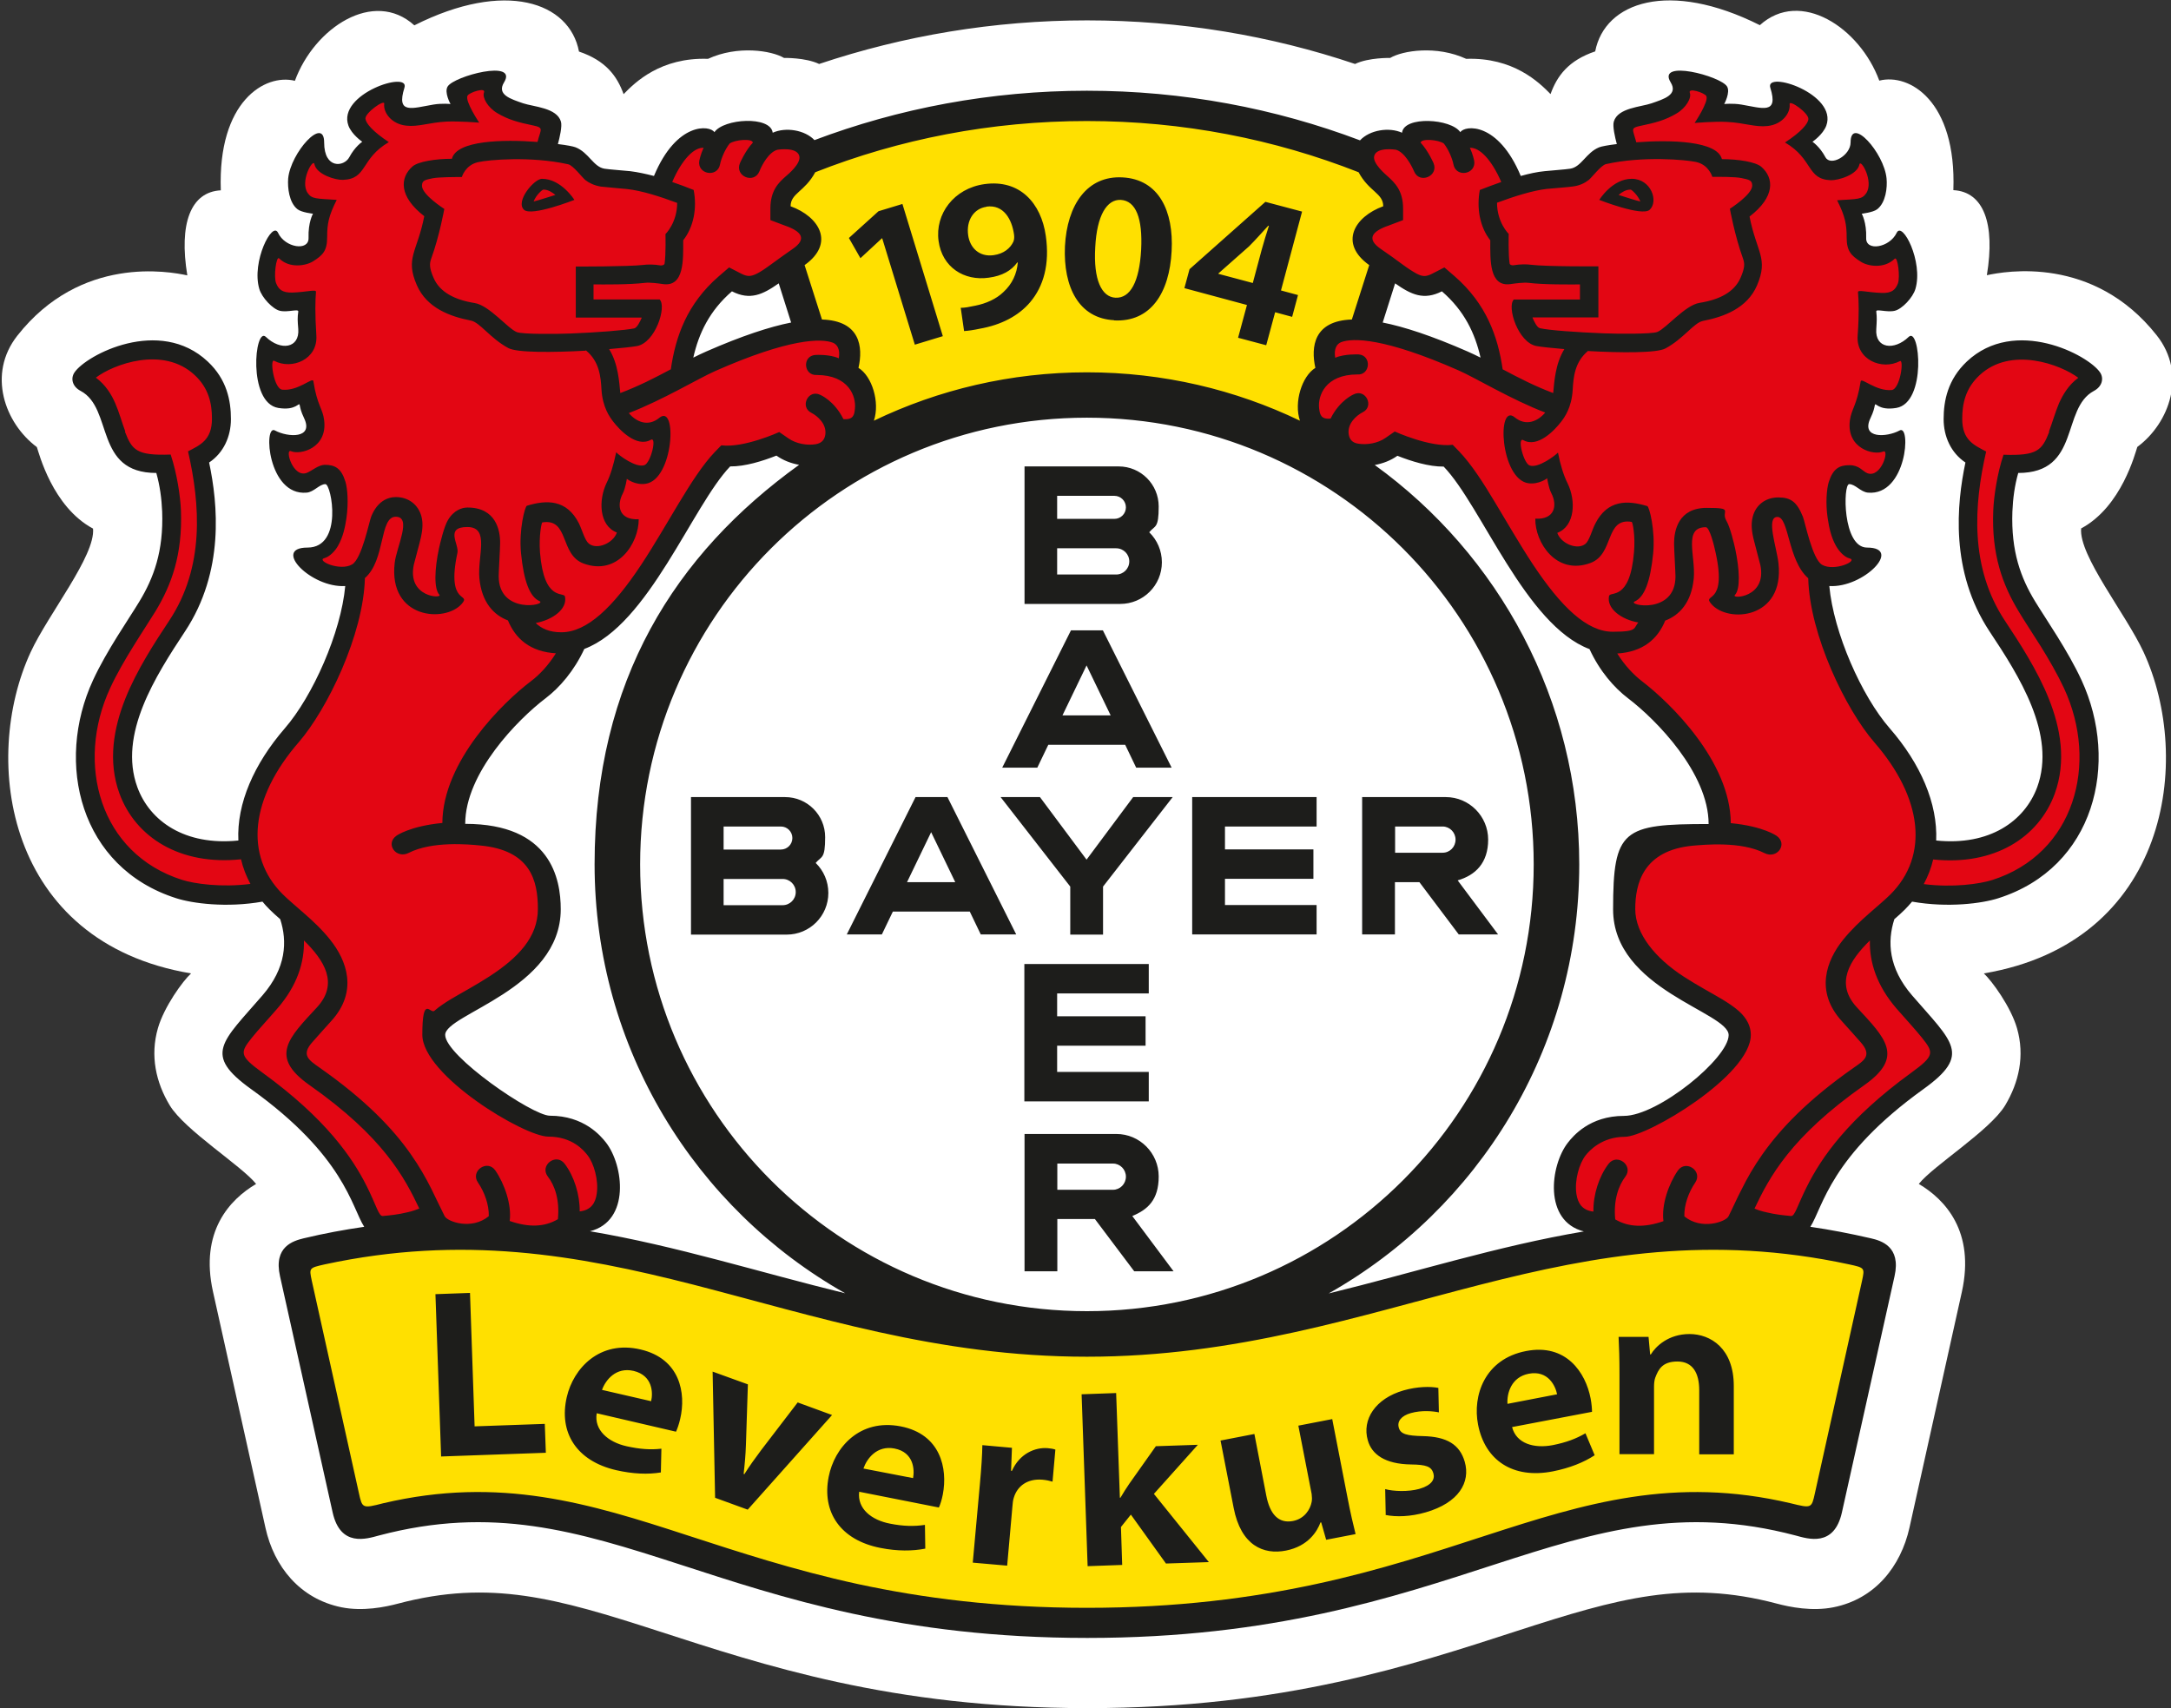 <?xml version="1.0" encoding="UTF-8"?>
<svg xmlns="http://www.w3.org/2000/svg" version="1.1" viewBox="0 0 1225 964">
  <rect x="0" y="0" width="1225" height="964" fill="#333333" stroke="none"/>
  <defs>
    <style>
      .cls-1 {
        fill: #1d1d1b;
      }

      .cls-2 {
        fill: #ffe000;
      }

      .cls-3 {
        fill: #fff;
      }

      .cls-4 {
        fill: #e30613;
      }
    </style>
  </defs>
  <!-- Generator: Adobe Illustrator 28.6.0, SVG Export Plug-In . SVG Version: 1.2.0 Build 709)  -->
  <g>
    <g id="Vordergrund">
      <g>
        <path class="cls-3" d="M351.9,53.1c6.5-6.7,20.9-20.8,47.6-19.9,16.7-7.7,35.8-4.7,42.9-.5,0,0,12-.3,19.8,3.4,47.5-15.9,98.4-24.6,151.2-24.6s103.7,8.6,151.2,24.6c7.7-3.7,19.8-3.4,19.8-3.4,7.1-4.2,26.2-7.2,42.9.5,26.6-.9,41.1,13.2,47.6,19.9,3.7-10.3,10.1-19,25.2-24.1,5.4-27.9,41.7-40.5,92.9-14.8,22.9-20.7,56.4,1.4,67.4,31.3,16.9-4.3,43.6,11.4,41.8,61.8,17.1.9,23.7,18.9,18.9,48,10.2-2.2,60.1-11.4,95.9,34,17.1,21.7,7.2,49.4-11,62.9-1.2,3.4-8.8,33.7-31.7,46-1.4,15.3,25.2,48.2,35.2,69.7,28.1,60.7,14.1,163.8-90.1,181.4,4.6,4.3,15.2,18.8,18.7,30.9,4.5,15.6,1.1,30.6-6.7,43.6-8.6,14.2-40.8,34.2-48.7,44.3,14.9,8.8,31.8,26.9,24.3,60.9l-29.6,133.2c-4.9,21.7-19.3,40.1-42.9,44.8-12,2.4-24.5-.1-32-2.1-51.8-13.7-89.3-3.1-146.7,15.5-29.9,9.7-62.5,20.4-101.2,28.8-39.6,8.6-85.4,14.7-141,14.7s-101.4-6.1-141-14.7c-38.7-8.4-71.2-19.1-101.2-28.8-57.4-18.6-94.9-29.2-146.7-15.5-7.5,2-20,4.5-32,2.1-23.6-4.8-38.1-23.1-42.9-44.8l-29.6-133.2c-7.6-34,9.4-52.1,24.3-60.9-8-10.1-40.1-30.2-48.7-44.3-7.8-12.9-11.2-28-6.7-43.6,3.5-12.1,14-26.6,18.7-30.9C3.2,531.8-10.8,428.7,17.3,368c10-21.6,36.6-54.4,35.2-69.7-22.9-12.3-30.5-42.6-31.7-46-18.1-13.5-28.1-41.2-11-62.9,35.8-45.5,85.7-36.2,95.9-34-4.8-29.1,1.8-47.1,18.9-48-1.8-50.3,25-66,41.8-61.8,11-30,44.5-52,67.4-31.3,51.2-25.8,87.6-13.2,92.9,14.8,15.1,5.1,21.5,13.8,25.2,24.1Z"/>
        <path class="cls-2" d="M482.8,899.4c-36.9-8-67.9-18.3-96.4-27.5-55.8-18.1-104.7-33.2-168.9-18-13.1,3.3-17.6,3.2-20.6-10.1l-26.6-119.9c-2.4-11.2.8-13.5,11.6-15.9,79.3-17,144.7-5.3,210.5,11.5,34.5,8.8,68.7,18.8,104.5,26.7,36.5,8,74.6,13.7,116.3,13.7s79.8-5.7,116.3-13.7c35.8-7.9,70.1-17.9,104.5-26.7,65.8-16.8,131.2-28.5,210.5-11.5,10.8,2.4,14,4.7,11.6,15.9l-26.6,119.9c-2.9,13.3-7.5,13.4-20.6,10.1-64.2-15.1-113.1,0-168.9,18-28.5,9.2-59.6,19.5-96.4,27.5-36.6,7.9-79,13.5-130.4,13.5s-93.8-5.6-130.4-13.5ZM481.4,212.4l-3.5-2.1.9-4c2.3-10.5.9-19.9-15.3-20.4h-4c0-.1-12.3-38.6-12.3-38.6l3.4-2.4c11.1-7.9,8.5-17.8-6.5-23.2l-3.8-1.3v-4c0-6.4,3.9-10,6.6-12.5.7-.6,1.4-1.2,2.1-1.9.7-.6,1.3-1.3,2-2,1.3-1.4,2.6-3.2,3.9-5.4l1-1.8,1.9-.8c48.1-18.9,100.6-29.3,155.4-29.3s107.3,10.4,155.4,29.3l1.9.8,1,1.8c1.2,2.3,2.5,4,3.9,5.4.7.8,1.4,1.4,2,2,.7.7,1.4,1.3,2.1,1.9,2.7,2.5,6.6,6.1,6.6,12.5v4l-3.8,1.3c-15.1,5.4-17.6,15.3-6.5,23.2l3.4,2.4-12.3,38.5h-4c-16.2.7-17.6,10-15.3,20.5l.9,4-3.5,2.1c-4.8,2.9-9.1,14.6-6.3,23.1l4.2,12.7-12-5.8c-35.6-17.1-75.6-26.7-117.8-26.7s-82.1,9.6-117.8,26.7l-12,5.8,4.2-12.7c2.8-8.5-1.4-20.2-6.3-23.1Z"/>
        <path class="cls-4" d="M1054.8,314.8c-.3.5-.7,1-1.2,1.4-4.4,4.6-13.1,9.1-20.7,8.9l-6.4-.2.6,6.4c2.5,27.5,18.9,64.4,35.4,83.5,16.8,19.4,25.7,40.4,24.8,59.3l-.3,5.4,5.4.5c31.9,3,54.1-12.1,62.1-33.9,12.1-33.1-11.5-68.8-27.5-93-21.1-31.9-17.6-68.1-12.8-91l.8-3.7-3.2-2.1c-6.4-4.3-9.8-11.5-9.8-19.8,0-9.2,2.3-19.3,11.5-28.5,9.7-9.7,20.1-10.9,35.2-10.9s25.9,8.1,31.3,16.2c.2.2.2.5.1.7,0,.2-.4.9-1.6,1.6-6.2,3.3-9.7,8.8-12.1,14.1-2.2,4.9-3.6,10.5-5.7,15.7-3.5,9.1-7.9,15.8-22.3,15.8h-4.3l-1.2,4.1c-2.1,7.5-3.2,15.4-3.5,23.1-.9,23.6,5,39.7,13.7,54,3,4.9,7.6,11.8,12.4,19.6,4.7,7.6,9.7,16,13.4,24.1,20.6,44.5,6.7,99.3-43.6,115.3-8.1,2.6-26.2,5.1-45.3,1.8l-3.2-.5-2.1,2.5c-1.1,1.3-2.3,2.6-3.6,3.9-1.9,1.9-4.2,4-6.8,6.1l-1.2,1.1-.5,1.6c-4.3,14.2-3,30.9,11.4,47.5,5.7,6.6,10.6,11.9,14.4,16.6,3.8,4.6,5.7,7.8,6.5,10.3,1,3.4.3,7.8-13.5,17.7-35.2,25.3-49.4,46.7-57.1,62.1-3.6,7.1-5.6,12.8-7.9,16.6-1.6,2.8-2.6,3.2-4.5,3.2-6.9-.3-17-1.4-24.5-4.6l-4.6-1.9-2.5,4.2c-4.5,7.6-22.6,9-29.8,4.2l-2.4-1.6-2.7,1c-14.9,5.5-25,4.7-31,2.9-3.1-.9-5.2-2.1-6.6-3-.6-.4-1.1-.8-1.4-1.1-26.5-2-28.4-29.1-16.9-43.9,2.5-3.3,10.5-13,27.1-13s64.8-33.5,64.8-51.3-2.7-7-4.7-8.8c-2.2-2-5.2-3.9-8.3-5.8-6.1-3.6-14.2-7.9-22.2-13.1-16.1-10.4-30-23.7-30-43.2s4.4-42.5,48.2-42.5h5.7v-5.7c0-31.7-31.8-63.4-47.6-75.4-7.1-5.4-14.6-14-19.9-25.3l-1-2.2-2.3-.8c-16.2-5.7-30.7-24.1-44.4-45.8-6.7-10.7-13-21.7-18.9-31.4-5.9-9.7-11.8-18.7-17.6-24.8l-1.7-1.8h-2.5c-7.2.1-16.3-2.6-24-5.6l-2.8-1.1-2.5,1.7c-14,9.6-29.2,3.4-30-4.8l-.5-5.1h-5.2c-8,0-11.3-4.9-11.6-12.2-.3-8.1,3.5-15.9,7.2-18.1l3.5-2.1-.9-4c-2.2-9.8-6.1-39.5,77.9-2.8,2.3,1,4.7,2.2,7.1,3.4l10.7,5.4-2.6-11.7c-3.3-14.7-9.8-28.5-23.6-40.4l-2.9-2.5-3.4,1.7c-5.5,2.8-9.4,2.3-14.1,0-2.6-1.3-5.4-3.2-8.8-5.7-3.5-2.5-7.3-5.4-11.6-8.3-11.9-8.1-9.2-18.1,6-23.6l3.7-1.3v-4c0-3.1-.9-5.7-2.4-7.9-.7-1-1.5-1.9-2.2-2.7-.7-.7-1.4-1.4-2.3-2.1-.7-.6-1.4-1.3-2.2-2-.7-.7-1.4-1.4-2.1-2.2-1.4-1.6-2.7-3.5-4-6-4.2-8.7,5.4-18.9,17.7-13.3l8-4.5c.1-.1.5-.2,1.3-.6,1.8-.7,4.5-1.1,7.8-1.1,7.3.2,12.5,2.6,13.4,3.9l9.5-.2c-.4.2-.6.5-.7.8.1,0,.5-.2,1.1-.3,1.2-.1,3.2,0,5.7,1.1,4.9,2.1,11.9,7.9,17.9,22.3l1.9,4.6,4.8-1.3c4.4-1.2,8.7-2.1,12.5-2.6,2.8-.3,12.4-1,14.7-1.4,2.8-.4,5-1.6,6.8-3,1.7-1.3,3.1-2.8,4.3-4.1.6-.6,1.1-1.2,1.7-1.8.5-.5,1-1,1.6-1.5,1.1-.9,2.1-1.6,3.2-2,.5-.2,3.4-.8,8.5-1.5l6.4-.8-1.7-6.3c-.5-1.7-1-4-1.4-6.2-.2-.9-.3-1.9-.3-2.7,0-.3,0-.5,0-.7.3-.9,1.4-2.2,5.5-3.5,4.3-1.4,9.1-2,12.2-3,1.8-.6,3.7-1.2,5.5-1.9,1.8-.7,3.9-1.7,5.7-3,4.1-3,6.1-7.8,3.6-13.3,1.1.1,2.7.3,4.7.7,3.9.7,8.1,1.9,11.5,3.3,1.6.6,3,1.3,4.1,2,.2.1.4.3.6.4,0,.5-.2,1.1-.4,1.6-.5,1.5-6.3,12.1-6.3,12.1,0,0,11.6-1.1,13.1-1.1,1.5,0,3.6,0,5.6.4,3,.5,5.8,1.1,8.3,1.5,2.5.4,5.6.8,8.3.2,3.5-.8,6.5-3.2,7.4-7.4.4-2.1.3-4.4-.2-6.8,2.2.4,5.1,1.4,8.1,2.8,9.5,4.5,13.1,10.2,11.7,14.1-1.1,3.1-5.4,6.2-5.6,6.3l-6.7,4.5s6.8,5.1,7,5.2c.3.3.8.6,1.3,1.2,1.1,1.1,2.6,2.8,3.8,5.3,4,7.6,12.6,4.9,16,2.9,3.6-2.1,7.5-6,8.6-11.2,4.5,4.7,8.7,12.4,9.3,18.1.5,4.9-.8,10.6-3.1,12.3-.8.6-5.2,1.3-5.9,1.4l-8.2.9s4.3,8.3,4.7,9.8c.5,1.8,1,4.6.9,8.4-.4,9.6,8.7,11.2,13.6,10.4,3.8-.6,7.9-2.6,11.1-5.9.4.7.7,1.5,1.1,2.4,2.6,6.3,4,14.5,2.2,20.4-1,3.4-5.9,8.1-7.5,8.5-.4,0-1.1.1-2,.1-1,0-2.1-.2-3-.3-1.4-.2-2.7-.3-3.5-.2-5.2.3-6.6,3.4-6.2,7,.2,1.5.3,2.5.2,3.7,0,1.3-.1,2.8-.3,5.1-1.3,17.5,13.5,17.5,23.2,12.3.4,2.4.7,5.6.5,9-.2,4.8-1,9.5-2.6,13-1.6,3.5-3.4,4.8-5.1,5.1-4,.7-5.7,0-6.2-.3-7.5-3.8-9.5-1.2-10.5,3.2-.2.7-.3,1.5-.6,2.4-.3.9-.7,2.1-1.5,3.7-4.2,8.9-.3,15.7,7.5,17.3,3.7.7,7.9.3,11.7-.9,0,2.3-.4,5.3-1.3,8.3-2.5,9.1-7.3,14.6-13.7,14.1,0,0-.3,0-.8-.3-.7-.4-1.4-.8-2-1.3-1.1-.7-2.1-1.4-3.1-2-1.3-.7-3-1.3-5.1-1.3s-5.1,1.1-6.5,5.5c-.5,1.5-.8,3.4-.9,5.3-.3,3.7-.3,8.6.4,13.6.7,4.8,1.9,10.1,4.3,14.3,2.4,4.3,6.5,8.5,12.9,8.5s1.1,0,1.5,0ZM278.1,45.6c-2.3,5.4-.3,10.1,3.7,13.1,1.8,1.3,3.9,2.3,5.7,3,1.8.7,3.7,1.3,5.5,1.9,3,1,7.8,1.7,12.2,3,4.1,1.3,5.2,2.6,5.5,3.5,0,.2,0,.4,0,.7,0,.8-.2,1.7-.3,2.7-.4,2.2-.9,4.5-1.4,6.2l-1.7,6.3,6.4.8c5.1.7,8,1.3,8.5,1.5,1.1.4,2.2,1.1,3.2,2,.6.5,1.1,1,1.6,1.5.6.6,1.2,1.2,1.7,1.8,1.1,1.2,2.6,2.8,4.3,4.1,1.8,1.3,4,2.5,6.8,3,2.3.4,11.9,1.1,14.7,1.4,3.9.5,8.1,1.4,12.5,2.6l4.8,1.3,1.9-4.6c6-14.4,13-20.2,17.9-22.3,2.5-1.1,4.5-1.2,5.7-1.1.6,0,1,.2,1.1.3-.2-.2-.3-.6-.7-.8l9.5.2c.9-1.3,6-3.7,13.4-3.9,3.3,0,6,.3,7.8,1.1.9.3,1.3.7,1.4.8,20.2-1.3,29.9,8.9,25.6,17.6-1.2,2.6-2.6,4.5-4,6-.7.8-1.4,1.5-2.1,2.2-.8.7-1.5,1.4-2.2,2-.8.7-1.6,1.4-2.3,2.1-.8.8-1.5,1.7-2.2,2.7-1.5,2.2-2.4,4.8-2.4,7.9v4l3.8,1.3c15.2,5.5,17.8,15.5,6,23.6-4.3,2.9-8.1,5.8-11.6,8.3-3.4,2.5-6.2,4.4-8.8,5.7-4.7,2.4-8.6,2.9-14.1,0l-3.4-1.7-2.9,2.5c-13.8,12-20.3,25.8-23.6,40.4l-2.6,11.7,10.7-5.4c2.4-1.2,4.8-2.4,7.1-3.4,84-36.8,80.1-7,77.9,2.8l-.9,4,3.5,2.1c3.7,2.2,7.5,10,7.2,18.1-.3,7.3-3.6,12.2-11.6,12.2h-5.2l-.5,5.1c-.8,8.2-16,14.4-30,4.8l-2.5-1.7-2.8,1.1c-7.7,3-16.8,5.8-24,5.7h-2.5s-1.7,1.7-1.7,1.7c-5.9,6.1-11.7,15-17.6,24.8-5.9,9.7-12.2,20.7-18.9,31.4-13.6,21.6-28.1,40.1-44.4,45.8l-2.3.8-1,2.2c-5.3,11.3-12.8,19.9-19.9,25.3-15.8,12-47.6,43.7-47.6,75.4v5.7h5.7c43.8,0,48.2,26.9,48.2,42.5s-14,32.8-30,43.2c-8.1,5.3-16.2,9.5-22.2,13.1-3.1,1.9-6,3.8-8.3,5.8-2,1.8-4.7,4.7-4.7,8.8,0,17.7,53.5,51.3,64.8,51.3,16.6,0,24.6,9.7,27.1,13,11.5,14.7,9.6,41.9-12.5,41.9h-2.1l-2.3,2c-.3.3-.8.6-1.4,1.1-1.3.9-3.5,2.1-6.6,3-6.1,1.8-16.1,2.6-31-2.9l-2.7-1-2.4,1.6c-7.3,4.8-25.3,3.4-29.8-4.2l-2.5-4.2-4.6,1.9c-7.4,3.1-17.5,4.3-24.5,4.6-1.9,0-2.9-.5-4.5-3.2-2.3-3.8-4.3-9.5-7.9-16.6-7.7-15.4-21.9-36.9-57.1-62.1-13.8-9.9-14.5-14.3-13.5-17.7.7-2.5,2.7-5.7,6.5-10.3,3.8-4.6,8.7-10,14.4-16.6,14.4-16.6,15.8-33.3,11.4-47.5l-.5-1.6-1.2-1.1c-2.5-2.2-4.8-4.2-6.8-6.1-1.3-1.3-2.5-2.6-3.6-3.9l-2.1-2.5-3.2.5c-19.2,3.3-37.3.7-45.3-1.8-50.3-16-64.2-70.8-43.6-115.3,3.8-8.1,8.7-16.5,13.4-24.1,4.8-7.8,9.5-14.7,12.4-19.6,8.7-14.3,14.6-30.4,13.7-54-.3-7.7-1.4-15.5-3.5-23.1l-1.2-4.1h-4.3c-14.4,0-18.8-6.7-22.3-15.8-2-5.3-3.5-10.8-5.7-15.7-2.4-5.3-5.8-10.8-12.1-14.1-1.2-.7-1.5-1.3-1.6-1.6,0-.2,0-.4.1-.7,5.4-8.1,23.9-16.2,31.3-16.2,15.1,0,25.5,1.2,35.2,10.9,9.2,9.2,11.5,19.3,11.5,28.5,0,8.3-3.4,15.5-9.8,19.8l-3.2,2.1.8,3.7c4.8,22.9,8.4,59.1-12.8,91-16,24.2-39.6,59.9-27.5,93,8,21.7,30.2,36.9,62.1,33.9l5.4-.5-.3-5.4c-.9-18.9,8-40,24.8-59.3,16.6-19.1,32.9-56,35.4-83.5l.6-6.4-6.4.2c-7.6.2-16.3-4.3-20.7-8.9-.5-.5-.9-1-1.2-1.5.4,0,.9,0,1.6,0,6.4,0,10.5-4.3,12.9-8.5,2.4-4.2,3.6-9.5,4.3-14.3.7-4.9.7-9.9.4-13.6-.2-1.9-.5-3.7-.9-5.3-1.4-4.4-4.6-5.5-6.5-5.5s-3.9.7-5.1,1.3c-1,.5-2.1,1.2-3.1,2-.7.4-1.3.9-2,1.3-.5.3-.7.3-.8.3-6.4.5-11.2-4.9-13.7-14.1-.8-3.1-1.2-6-1.3-8.3,3.8,1.1,8.1,1.6,11.7.9,7.8-1.5,11.7-8.4,7.5-17.3-.8-1.6-1.2-2.8-1.5-3.7-.3-.9-.4-1.7-.6-2.4-.9-4.4-2.9-7-10.5-3.2-.5.3-2.2,1-6.2.3-1.7-.3-3.5-1.6-5.1-5.1-1.6-3.5-2.4-8.2-2.6-13-.1-3.4.1-6.6.5-9,9.7,5.2,24.5,5.2,23.2-12.3-.2-2.3-.3-3.8-.3-5.1,0-1.2,0-2.2.2-3.7.4-3.6-1-6.7-6.2-7-.9,0-2.1,0-3.5.2-.9.1-1.9.2-3,.3-.9,0-1.6,0-2-.1-1.6-.4-6.5-5-7.5-8.5-1.7-5.9-.3-14.2,2.2-20.4.4-.9.8-1.7,1.1-2.4,3.1,3.3,7.3,5.2,11.1,5.9,4.9.8,13.9-.8,13.6-10.4-.1-3.8.4-6.6.9-8.4.4-1.4,4.7-9.8,4.7-9.8l-8.2-.9c-.7,0-5.1-.8-5.9-1.4-2.3-1.8-3.5-7.4-3.1-12.3.5-5.7,4.8-13.4,9.1-18,1.2,5,5.1,9,8.7,11,3.4,2,12,4.6,16-2.9,1.3-2.4,2.7-4.2,3.8-5.3.5-.5,1-.9,1.3-1.2.1-9.8-4.2-12.8-5.3-15.9-1.4-3.9,2.2-9.5,11.7-14.1,3-1.4,5.9-2.4,8.1-2.8-.5,2.4-.6,4.7-.2,6.8.9,4.2,3.9,6.6,7.4,7.4,2.8.6,5.9.2,8.3-.2,2.5-.4,5.3-1,8.3-1.5,2.1-.3,4.1-.4,5.6-.4,1.5,0,13.1,1.1,13.1,1.1,0,0-5.8-10.6-6.3-12.1-.2-.8-.4-1.4-.4-1.8.2-.1.1.1.6-.1,1.1-.7,2.5-1.3,4.1-2,3.4-1.4,7.6-2.6,11.5-3.3,1.9-.3,3.5-.5,4.7-.5Z"/>
        <path class="cls-1" d="M70.5,243.6c4,10.4,6.6,13.6,25.8,12.9,3.6,10.8,5.5,23.7,5.8,31.7.9,24.8-5.3,41.8-14.4,56.8-3,4.9-7.6,11.8-12.4,19.6-4.6,7.4-9.4,15.6-13.1,23.6-19.8,42.6-6,93.5,40.5,108.3,6.9,2.2,22.1,4.4,38.6,2.3-2.4-4.5-4.2-9.1-5.3-13.9-34.3,3.6-59.5-12.3-68.6-37.1-6.7-18.4-3.2-37.1,3.3-53.5,6.5-16.3,16.6-31.7,24.8-44.1,20-30.2,17.5-65.4,10.6-95.5,6.6-3.5,13.5-6.2,13.5-18.4,0-8.6-1.8-17.2-9.7-24.6-17.8-16.7-46-6.1-55.8,1.4,5.5,4.1,8.8,9.5,10.9,14.4,2.2,5,3.7,10.6,5.7,16ZM302,351.3c3.3,3.4,8.1,5.5,14.7,5.5,14.5,0,29.2-14.1,45.1-38.1,7.6-11.5,14.6-23.8,21.2-34.7,6.6-10.9,13.4-21.7,20.4-29l3.6-3.7c12.8,1.6,32.7-7.5,32.7-7.5l5.2,3.6c4.5,3.1,10.5,4,15.2,3.3,3.8-.6,5.2-2.8,5.6-5.5.8-6-4.5-10.5-7.8-12.2-6.8-3.3-1.9-13.5,4.9-10.2,0,0,7.9,3.2,13.1,13.7,5.7.5,6.2-2.5,6.5-6,.7-6.8-3.4-18.8-21.5-18.9-7.5.5-8.4-10.8-.8-11.3,0,0,8-.5,13.2,1.9.9-5.4-1.1-7.9-3.3-8.8-6.5-2.5-24.4-2.6-66.5,16-9.5,4.2-29.5,16.3-48.7,23.7,4.2,5,10.9,7.9,17.2,2.7,10.3-8.5,8.2,34.9-7.7,37.2-6,.9-10.6-2.8-10.6-2.8,0,0-.8,5.4-2.3,8.3-3.6,6.9-2.1,15.1,9,14.5.1,13.4-11.8,32.1-31.1,25-13.6-5-8-25.7-23.3-23.2-.4,0-2,7.5-1.3,17,2.3,28.2,13.5,21.8,14.1,24.9,1.4,6.9-6.8,13.1-16.7,14.9ZM314.1,368.7c-15.2-.8-23.3-8.5-27.5-18.6-8-3-14.8-10.2-16.1-23.7-1.2-12.6,6.1-29-6.8-29s-4.5,9.8-5.6,14.6c-6.5,30.2,8,22.3,2.5,28.7-9.4,10.9-41.5,8.6-37.9-23,1-9,9.9-26.1.6-26.1s-5.7,24.5-17.4,34.6c-.8,32-21.3,74.1-37.3,92.6-27.3,31.4-30.9,64-9.1,85.8,3.2,3.2,7.6,6.8,12.1,10.8,4.8,4.2,10.3,9.3,14.7,14.9,9.2,11.5,16.1,29.1.4,46.1-3.8,4.1-7.1,8-10.1,11.3-7.1,7.7-2.3,10.5,3.9,14.9,25.8,18.1,41.1,34.2,51.2,48.6,5,7.1,8.7,13.7,11.7,19.7,2.8,5.6,5.1,10.7,7.5,15.4,1.6,3.1,15.2,8,24.9,0,.2-6.3-2.4-13.6-6.1-19-4.5-6.5,5.3-13.3,9.8-6.8,5.1,7.4,9.3,19.2,8.1,28.5,10.9,3.8,19.7,3.4,27.2-1,1.1-11.2-1.9-19.2-5.7-24.1-4.8-6.3,4.7-13.5,9.5-7.2,5.4,7.1,8.6,17.5,8.5,26.9,6.5-.7,8.9-4.9,9.6-9.9,1.2-7.8-1.7-17.3-5.1-21.7-2.1-2.7-8.5-10.6-22.2-10.6s-71.1-34.6-71.1-57.5,4.6-11.5,6.8-13.5c2.7-2.4,6.1-4.6,9.2-6.5,6-3.6,14-7.8,22-13,15.8-10.3,27.2-21.9,27.2-38s-4.2-33.2-32.7-35.8c-6.1-.6-26.9-2.6-40.2,4.2-7.1,3.6-13.4-5.1-6.9-9.7,0,0,7.4-5.4,25.9-7.2.2-34.9,34.3-68.1,50-80,4.8-3.6,9.8-8.9,14.1-15.8ZM171.5,530.7c.3,12.2-3.7,25.4-15,38.4-5.6,6.5-10.6,11.8-14.3,16.4-6.8,8.5-7.3,10.2,5.9,19.8,35.8,26,50.8,48,58.9,64.2,5.4,10.8,6.7,16.9,9,16.7,4.2-.4,8.6-.8,13.9-2.1,2.7-.6,4.9-1.4,6.7-2.1-8.4-17.7-20.3-40.4-62-69.7-22.9-16.1-11.7-26.6,4.3-43.9,12.4-13.5,4-26.5-7.4-37.7ZM361.9,179.2h-37v-28.8s29.2.1,38.1-.9c2.2-.3,5.7-.4,9.9.3.6,0,2-.2,2.1-1.1.8-5.1.5-16.6.5-16.6,0,0,6.6-6.4,6.6-17.6-9.9-3.7-20.1-6.9-28.1-7.8-2.8-.3-12.6-1.1-14.9-1.4-3.7-.6-6.6-2-8.7-3.6-1.7-1.3-7-8.4-9.8-9-21.2-4.7-45.2-2.5-50.8-1.2-7.3,1.6-9.2,8.4-9.2,8.4-4,0-12.8,0-16.5.7-4.3.9-5.9,1.2-6,4.1-.2,5.1,12.6,13.2,12.6,13.2,0,0-2.7,15.2-7.4,28.1-1,2.8-1.1,5.2,1.4,10.9,3.4,7.9,11.8,12.3,23.1,14.1,8.3,1.3,18.7,14.4,23.8,16.4,3.1,1.3,22.7,1.1,30.3.8,15.2-.6,30.7-1.8,36-2.9,1.6-.4,3.3-3.9,4.2-6ZM330.3,197.9c-18.2,1-38.6,1.2-43.5-1.5-10.2-5.5-16-14.5-21.1-15.5-11.8-2.3-24.9-7.1-30.5-20-6.7-15.4.2-18.5,4.2-38.9-14.5-11.2-13.8-21.8-6.6-28.1,3.1-2.7,12.9-4.3,22.2-4.3,2.6-10.4,28.8-11,48.3-9.5.4-1.5.9-3.4,1.4-4.8.8-2.7.8-3.5-3.4-4.4-9.1-1.9-14.3-3.3-20.6-7-5.5-3.2-8.7-8.9-7.6-11.7,1.2-3.2-8.4,0-9.3,1.8-1.6,3,6.6,15.2,6.6,15.2,0,0-11.3-.9-18.3-.6-9.9.5-15.9,3.1-22.9,2.3-8.4-.9-13-7.5-12.4-12.3.4-2.9-10.9,5.1-10.6,8.4.3,2.6,4,7.1,13.2,13.2-16.1,9.4-12,20.8-25.9,21.3-4.1.2-14.9-3-16.1-8.9-.7-3.5-8.3,9.7-3.8,16.3,2.4,3.5,4.9,3.1,16.4,3.9-4.6,9.1-5.4,13.5-5.4,21.1s-2.4,10.1-8,13.6c-4,2.5-13.3,4.1-19.1-1.7-1.6-1.6-3.2,10.4-1.7,14,1.4,3.5,3.4,5.4,9.1,5.3,8.6-.3,13.5-2,13.4-.4-.4,4.7-.6,12,.2,24.5,1,13.6-13.8,19.7-23.8,14.4-2.6-1.4-.2,15.9,4.6,16.3,8.9.9,17.1-7.2,17.5-4.9,2.2,14,5.3,15.4,6.1,22.1,2,15.7-13.3,19.8-18.7,17.5-3.7-1.6,1.1,15.4,9,12.2,2.8-1.1,6.5-4.5,10.1-4.5,5.8,0,9.3,2,11.6,9.5,1.2,3.8,1.8,12,.6,20.5-.8,5.3-1.9,10.6-4.7,15.6-1.6,2.9-4.7,6.2-7.6,7-5.3,1.3,8.6,7.7,15.5,3.6,5.5-3.2,9.6-24.2,10.8-27.1,3.4-8.4,9.1-10.9,13.9-10.9,7,0,12.6,4.2,14.4,10.9,1.2,4.4.3,9.1-.3,11.9-.6,2.9-3.6,13.6-4,15.4-3.9,18.6,16.5,19.2,14.4,16.9-3.1-3.4-2.7-14.4-.2-26.1.6-2.7,2.8-12.2,5-15.9,3.3-5.7,8-7.2,11.1-7.2,16,0,18.5,12.8,18.4,20.1,0,3.1-.8,16.1-.8,18.6,0,21.9,27.7,16.3,23,14.1-5.4-2.4-8.8-11-10.4-27-1.3-13.2,2.2-26.4,3.3-26.8,11.1-3.4,22.5-3.7,29.4,10,1.7,3.5,3.3,9.5,5.5,11.3,4.5,3.8,13.8-.1,15.9-6.2-10.1-3.8-10.5-18.3-5.8-28,2.2-4.4,4-10.5,5.4-17.3,1.6,1.8,11.1,8.9,15.9,7.3,3.6-1.2,7.3-16.4,3.6-14.3-8,4.5-17.6-5.6-21.2-10.3-1.9-2.5-6-8-6.6-18.1-.4-7-1.1-15.8-8.8-22.1ZM378.5,208.5c2.7-18.6,9.1-37,27.1-52.6l5.8-5,6.8,3.5c3.7,1.9,5.6,1.6,8.9,0,2.2-1.1,4.7-2.8,8.1-5.3,3.5-2.5,7.5-5.5,11.9-8.5,8.6-5.8,5.1-10.1-4.2-13.3l-8.2-3.1v-6.5c0-10.3,4.7-14.7,8.8-18.3.8-.7,8.7-7.1,7.5-11.4-1.4-5.3-12.3-3.5-12.3-3.5-4.9,1.3-8.8,8.6-10.2,12.2-3,7.3-14,2.8-11-4.6,0,0,3-7,7.3-11.6-.2-2.5-10.1-1.7-13.1.5-2.7,3.4-4.8,8.6-5.4,11.7-1.4,7.8-13.1,5.7-11.7-2.1,0,0,.7-3.5,2.4-7.2-5.4-.3-12.2,6.6-17.7,19.3,4.2,1.4,8.3,3,12.1,4.5,2,10.3,0,20.9-5.9,28.4,0,10.9.7,26.5-11.5,24.7-2.6-.4-7.3-1-10-.7-9.2,1.1-22.6.9-29.1.9v8.5h37.3c4.1,4-2.4,24.5-12.9,26.3-2.8.5-8.5,1.1-15.6,1.7,5.2,8.4,5.7,18.8,6.3,24.8,10.4-3.9,19.7-8.7,28.3-13.3ZM848.1,208.5c8.6,4.6,17.9,9.4,28.3,13.3.6-6,1.1-16.4,6.3-24.8-7-.6-12.7-1.2-15.6-1.7-10.5-1.8-17-22.3-12.9-26.3h37.3v-8.5c-6.4,0-19.9.2-29.1-.9-2.7-.3-7.3.3-10,.7-12.2,1.8-11.5-13.7-11.5-24.7-5.9-7.5-7.8-18.1-5.9-28.4,3.9-1.5,8-3.1,12.1-4.5-5.5-12.7-12.3-19.6-17.7-19.3,1.7,3.7,2.4,7.2,2.4,7.2,1.4,7.8-10.3,9.9-11.7,2.1-.6-3.1-2.7-8.3-5.4-11.7-3-2.2-12.8-3-13.1-.5,4.3,4.6,7.3,11.6,7.3,11.6,3,7.3-8,11.9-11,4.6-1.5-3.5-5.4-10.8-10.2-12.2,0,0-10.9-1.8-12.3,3.5-1.1,4.3,6.8,10.7,7.5,11.4,4.1,3.7,8.8,8.1,8.8,18.3v6.5l-8.2,3.1c-9.3,3.2-12.8,7.5-4.2,13.3,4.4,3,8.4,5.9,11.9,8.5,3.4,2.5,5.9,4.1,8.1,5.3,3.3,1.7,5.2,1.9,8.9,0l6.8-3.5,5.8,5c17.9,15.6,24.4,34,27.1,52.6ZM896.2,197.9c-7.7,6.3-8.4,15-8.8,22.1-.6,10.1-4.6,15.5-6.6,18.1-3.6,4.7-13.2,14.8-21.2,10.3-3.7-2.1,0,13.2,3.6,14.3,4.8,1.6,14.3-5.6,15.9-7.3,1.3,6.8,3.2,12.9,5.4,17.3,4.8,9.7,4.3,24.2-5.8,28,2.1,6.1,11.4,9.9,15.9,6.2,2.2-1.8,3.7-7.8,5.5-11.3,6.9-13.7,18.2-13.4,29.4-10,1.1.3,4.6,13.5,3.3,26.8-1.6,16-5,24.6-10.4,27-4.7,2.1,23,7.7,23-14.1,0-2.5-.8-15.5-.8-18.6,0-7.3,2.4-20.1,18.4-20.1s7.8,1.6,11.1,7.2c2.2,3.7,4.4,13.2,5,15.9,2.5,11.7,3,22.8-.2,26.1-2.2,2.3,18.2,1.6,14.4-16.9-.4-1.7-3.3-12.4-4-15.4-.6-2.8-1.5-7.4-.3-11.9,1.7-6.7,7.3-10.9,14.4-10.9s10.5,2.5,13.9,10.9c1.2,2.9,5.3,23.9,10.8,27.1,6.9,4,20.8-2.3,15.5-3.6-2.9-.7-5.9-4-7.6-7-2.8-5-3.9-10.3-4.7-15.6-1.3-8.4-.6-16.6.6-20.5,2.4-7.5,5.9-9.5,11.6-9.5s7.4,3.4,10.1,4.5c7.9,3.1,12.8-13.9,9-12.2-5.4,2.3-20.8-1.7-18.8-17.5.9-6.7,3.9-8.2,6.1-22.1.4-2.4,8.6,5.7,17.5,4.9,4.8-.5,7.1-17.7,4.6-16.3-10.1,5.3-24.8-.8-23.8-14.4.9-12.5.6-19.8.2-24.5-.1-1.6,4.8.1,13.4.4,5.7.2,7.7-1.8,9.1-5.3,1.4-3.6-.1-15.6-1.8-14-5.9,5.8-15.1,4.3-19.1,1.7-5.6-3.5-8-6.2-8-13.6s-.8-12-5.4-21.1c11.5-.7,14-.4,16.4-3.9,4.5-6.6-3.1-19.8-3.8-16.3-1.2,5.9-12,9-16.1,8.9-13.8-.5-9.8-11.9-25.9-21.3,9.2-6,13-10.6,13.2-13.2.3-3.3-10.9-11.3-10.6-8.4.6,4.8-4,11.4-12.4,12.3-7,.8-13-1.8-22.9-2.3-7-.4-18.3.6-18.3.6,0,0,8.2-12.2,6.6-15.2-.9-1.8-10.5-5-9.3-1.8,1.1,2.8-2.1,8.5-7.6,11.7-6.3,3.7-11.5,5.1-20.6,7-4.2.9-4.2,1.6-3.4,4.4.4,1.4.9,3.2,1.4,4.8,19.5-1.5,45.7-.8,48.3,9.5,9.3,0,19.1,1.6,22.2,4.3,7.3,6.3,7.9,17-6.6,28.1,4,20.4,10.8,23.4,4.2,38.9-5.6,12.9-18.7,17.7-30.5,20-5.1,1-10.9,10-21.1,15.5-4.9,2.7-25.3,2.5-43.5,1.5ZM864.7,179.2c.9,2.1,2.5,5.6,4.2,6,5.2,1.2,20.8,2.3,36,2.9,7.6.3,27.2.5,30.3-.8,5.1-2.1,15.6-15.1,23.8-16.4,11.3-1.8,19.6-6.1,23.1-14.1,2.5-5.7,2.4-8.1,1.4-10.9-4.7-13-7.4-28.1-7.4-28.1,0,0,12.8-8.1,12.6-13.2-.1-2.9-1.7-3.2-6-4.1-3.7-.8-12.5-.7-16.5-.7,0,0-1.9-6.8-9.2-8.4-5.6-1.2-29.6-3.5-50.8,1.2-2.8.6-8.1,7.7-9.8,9-2.2,1.7-5,3.1-8.7,3.6-2.3.4-12.1,1.1-14.9,1.4-7.9.9-18.1,4.1-28.1,7.8,0,11.2,6.6,17.6,6.6,17.6,0,0-.3,11.5.5,16.6,0,.9,1.5,1.2,2.1,1.1,4.2-.7,7.7-.6,9.9-.3,8.8,1.1,38.1.9,38.1.9v28.8h-37ZM1055.1,530.7c-11.4,11.2-19.8,24.2-7.4,37.7,16,17.3,27.1,27.8,4.3,43.9-41.7,29.3-53.6,52-62,69.7,1.8.8,4,1.5,6.7,2.1,5.3,1.3,9.7,1.7,13.9,2.1,2.2.2,3.6-6,9-16.7,8.1-16.2,23.1-38.2,58.9-64.2,13.2-9.6,12.7-11.3,5.9-19.8-3.7-4.6-8.6-9.9-14.3-16.4-11.2-13-15.3-26.2-15-38.4ZM912.5,368.7c4.3,6.9,9.4,12.2,14.1,15.8,15.7,12,49.8,45.1,50,80,18.6,1.8,25.9,7.2,25.9,7.2,6.5,4.6.2,13.3-6.9,9.7-13.3-6.8-34.1-4.7-40.2-4.2-28.5,2.6-32.7,21.8-32.7,35.8s11.4,27.7,27.2,38c8,5.2,16,9.4,22,13,3.1,1.9,6.5,4.1,9.2,6.5,2.2,2,6.8,6.5,6.8,13.5,0,22.9-58.3,57.5-71.1,57.5s-20.1,7.8-22.2,10.6c-3.4,4.4-6.3,13.8-5.1,21.7.8,5,3.1,9.2,9.6,9.9-.2-9.4,3.1-19.8,8.5-26.9,4.8-6.3,14.3.9,9.5,7.2-3.7,4.9-6.8,13-5.7,24.1,7.5,4.4,16.3,4.8,27.2,1-1.2-9.3,3-21.1,8.1-28.5,4.5-6.5,14.3.2,9.8,6.8-3.7,5.4-6.3,12.6-6.1,19,9.6,7.9,23.3,3.1,24.9,0,2.4-4.7,4.6-9.9,7.5-15.4,3-6.1,6.7-12.6,11.7-19.7,10.2-14.4,25.4-30.5,51.2-48.6,6.2-4.3,11-7.1,3.9-14.9-3-3.3-6.3-7.2-10.1-11.3-15.7-17-8.8-34.6.4-46.1,4.5-5.6,9.9-10.7,14.7-14.9,4.5-4,8.9-7.6,12.1-10.8,21.8-21.8,18.2-54.4-9.1-85.8-16-18.4-36.5-60.5-37.3-92.6-11.6-10.1-10.8-34.6-17.4-34.6s-.4,17.1.6,26.1c3.5,31.6-28.6,34-37.9,23-5.5-6.4,9.1,1.5,2.5-28.7-1-4.8-3.5-14.6-5.6-14.6-12.9,0-5.6,16.4-6.8,29-1.3,13.5-8.1,20.7-16.1,23.7-4.1,10.1-12.3,17.8-27.5,18.6ZM924.6,351.3c-10-1.7-18.1-8-16.7-14.9.6-3.1,11.8,3.3,14.1-24.9.8-9.4-.8-16.9-1.3-17-15.3-2.5-9.7,18.2-23.3,23.2-19.3,7.1-31.3-11.6-31.1-25,11.1.6,12.6-7.6,9-14.5-1.5-2.9-2.3-8.3-2.3-8.3,0,0-4.6,3.6-10.6,2.8-15.9-2.3-18-45.7-7.7-37.2,6.3,5.2,13,2.3,17.2-2.7-19.1-7.3-39.2-19.5-48.7-23.7-42.2-18.6-60-18.5-66.5-16-2.2.9-4.2,3.4-3.3,8.8,5.2-2.3,13.2-1.9,13.2-1.9,7.5.5,6.7,11.9-.8,11.3-18.1.1-22.2,12.1-21.5,18.9.4,3.5.9,6.6,6.5,6,5.2-10.5,13.1-13.7,13.1-13.7,6.8-3.3,11.7,7,4.9,10.2-3.3,1.7-8.6,6.2-7.8,12.2.4,2.8,1.8,5,5.6,5.5,4.7.7,10.8-.2,15.2-3.3l5.2-3.6s19.9,9.1,32.7,7.5l3.6,3.7c7,7.3,13.9,18.1,20.4,29,6.6,10.9,13.6,23.2,21.2,34.7,15.9,24,30.5,38.1,45.1,38.1s11.4-2.1,14.7-5.5ZM1156.1,243.6c2-5.3,3.6-11,5.7-16,2.2-4.9,5.4-10.4,10.9-14.4-9.8-7.4-38-18.1-55.8-1.4-7.9,7.4-9.7,16-9.7,24.6,0,12.1,6.8,14.8,13.5,18.4-6.9,30.1-9.4,65.3,10.6,95.5,8.2,12.4,18.3,27.8,24.8,44.1,6.5,16.3,10,35,3.3,53.5-9.1,24.8-34.2,40.7-68.6,37.1-1.1,4.8-2.9,9.4-5.3,13.9,16.5,2.1,31.7-.1,38.6-2.3,46.5-14.8,60.3-65.7,40.5-108.3-3.7-7.9-8.5-16.2-13.1-23.6-4.9-7.8-9.5-14.7-12.4-19.6-9.1-15-15.4-32.1-14.4-56.8.3-8,2.2-21,5.8-31.7,19.1.7,21.7-2.5,25.8-12.9ZM613.3,907.3c51,0,93-5.6,129.2-13.4,36.7-7.9,67.5-18.2,95.9-27.4,55.8-18.1,106.1-33.7,172-18.2,11.8,2.9,11.8,2.9,13.7-5.8l26.6-119.9c1.5-7.1,1.5-7.2-7.3-9.1-78-16.8-142.4-5.3-207.9,11.4-34.5,8.8-68.8,18.9-104.7,26.8-36.9,8.1-75.4,13.9-117.5,13.9s-80.7-5.8-117.5-13.9c-35.9-7.9-70.2-17.9-104.7-26.8-65.5-16.7-129.9-28.2-207.9-11.4-8.8,2-8.8,2-7.3,9.1l26.6,119.9c1.9,8.7,2,8.8,13.7,5.8,65.9-15.5,116.2,0,172,18.2,28.4,9.2,59.2,19.4,95.9,27.4,36.3,7.8,78.3,13.4,129.2,13.4ZM476.9,729.8c-84.4-47.7-141.4-138.2-141.4-242.1s45.5-175,115.4-225.4c-4.5-.8-9-2.5-12.8-5.2-7.8,3.1-17.8,6.2-26.1,6.1-21.3,22.2-46.1,89.4-82.3,103-5.7,12.3-13.9,21.8-21.8,27.8-15.8,12-45.4,42.2-45.4,70.9,48.3,0,53.9,31,53.9,48.2,0,45.2-65.2,59.1-65.2,70.9s49.1,45.6,59.1,45.6c19.2,0,28.7,11.4,31.6,15.1,10,12.8,13.9,44.3-9,50.1,49,8.3,95.3,23.1,144,35ZM891.1,487.8c0,103.9-57,194.4-141.4,242.1,48.7-11.9,95-26.7,144-35-22.9-5.8-19-37.3-9-50.1,2.9-3.7,12.3-15.1,31.6-15.1s59.1-32.6,59.1-45.6-65.2-25.7-65.2-70.9,5.5-48.2,53.9-48.2c0-28.7-29.6-58.9-45.4-70.9-7.9-6-16.1-15.4-21.8-27.8-36.2-13.6-60.9-80.8-82.3-103-8.3.1-18.3-3-26.1-6.1-3.8,2.7-8.3,4.4-12.8,5.2,69.9,50.5,115.4,132.6,115.4,225.4ZM361.2,487.8c0,139.2,112.8,252.1,252.1,252.1s252.1-112.8,252.1-252.1-112.8-252.1-252.1-252.1-252.1,112.8-252.1,252.1ZM787.2,159.9l-7,22.1c12.1,2.4,27.7,7.5,47.8,16.3,2.4,1.1,4.9,2.2,7.4,3.5-3.1-13.7-9.1-26.4-21.8-37.4-10.2,5.2-17.3,1.9-26.4-4.5ZM446.4,182l-7-22.1c-9.1,6.4-16.2,9.7-26.4,4.5-12.7,11-18.7,23.7-21.8,37.4,2.5-1.3,5-2.4,7.4-3.5,20.1-8.8,35.7-13.9,47.8-16.3ZM766.6,97.2c-47.5-18.7-99.2-28.9-153.3-28.9s-105.9,10.2-153.3,28.9c-5.9,11-13.9,11.8-13.9,19.2,16.1,5.8,25.3,20.8,7.9,33.2l9.8,30.7c21.6.7,23.3,15.4,20.6,27.3,7.6,4.6,12.2,19.3,8.7,29.8,36.4-17.5,77.2-27.3,120.2-27.3s83.8,9.8,120.2,27.3c-3.5-10.4,1.1-25.1,8.7-29.8-2.6-11.8-1-26.6,20.6-27.3l9.8-30.7c-17.4-12.4-8.2-27.4,7.9-33.2,0-7.4-8-8.2-13.9-19.2ZM459.2,79.2c47.9-18.1,99.9-28,154.1-28s106.2,9.9,154.1,28c5.5-5.9,16.4-7.6,23.7-4.3,1.1-9.6,27.7-8,32.9-.3,2.5-4,21.3-6,34.1,24.7,4.7-1.3,9.2-2.3,13.4-2.7,2.7-.3,12.2-1,14.5-1.4,6.4-1,8.9-9.1,16.4-12.1,1.3-.5,4.9-1.2,9.9-1.8-1-3.7-2.5-10.1-1.7-12.7,2.3-7.8,15.3-8.2,21.3-10.3,6.9-2.4,15.1-4.8,10.8-11.8-8.1-13.2,28.2-3.6,31.8,2.3,2,3.3-1.6,9.9-1.6,9.9,0,0,4.7-.5,9.6.3,11.9,2,21.2,5.8,16.4-9.5-3.1-10,38.1,3.5,31.6,21.4-1.9,5.1-7.8,9.1-7.8,9.1,0,0,4.1,2.7,7.3,8.7,2.9,5.4,14.2-.9,14.2-8.3,0-15.2,18.9,5.7,20.3,20.3.5,5.1-.4,13.6-5.3,17.4-2.4,1.8-8.7,2.5-8.7,2.5,0,0,2.8,4.8,2.5,13.7-.3,7.7,13.2,5.5,17.2-2.9,3.2-6.9,15.1,16.3,10.6,31.6-1.4,4.9-7.6,11.5-11.8,12.4-4.4,1-10.6-1.3-10.3.4.4,3.6.3,5,0,9.9-.8,10.9,10,12.4,18.3,4.4,6.3-6.1,10.3,37.2-7,40.1-10.3,1.7-11.7-3.5-12.1-1.6-.4,1.8-.6,3.4-2.5,7.4-5.5,11.6,9.1,10.9,16.5,6.9,6.6-3.6,4,37-17.9,35.1-4.2-.4-7.1-4.8-10.6-4.8s-3.8,35.8,10.1,35.8c20.4,0-2.1,22.9-21.3,21.7,2.4,26.3,18.2,62.1,34.1,80.3,17.4,20,27.1,42.4,26.2,63.3,30.1,3.1,49.9-10.9,57-30.1,10.9-29.8-10.3-62.9-26.9-87.9-22.4-33.9-18.5-72-13.6-95.3-8.2-5.5-12.3-14.7-12.3-24.5,0-10.3,2.3-22.3,13.1-32.5,27.1-25.5,68.6-3.7,75.2,6.2,2.2,3.3,1.2,7.9-3.5,10.4-18.6,9.9-7.4,46.3-42.7,46.3-2,7-3,14.4-3.3,21.8-.8,22.4,4.7,37.4,12.9,50.8,5.9,9.7,18.4,27.6,26.1,44.3,21.6,46.7,7.5,105.8-47,123.1-9,2.9-28.3,5.5-48.6,1.9-1.3,1.5-2.6,3-4,4.4-1.7,1.7-3.8,3.6-6,5.5-4.1,12.7-3.3,27.6,10,43,22.9,26.5,33.7,33.3,6.4,52.9-52.7,37.9-56.6,66.4-63.8,77.7,11.1,1.6,22.5,3.8,34.2,6.5,5.6,1.3,17.1,4.5,13.3,21.4l-29.7,133.3c-4.4,19.7-19.1,14.9-26.1,13-128.2-33.9-190.1,57.8-399.7,57.8s-271.5-91.7-399.7-57.8c-7,1.9-21.7,6.7-26.1-13l-29.7-133.3c-3.8-16.9,7.7-20,13.3-21.4,11.7-2.8,23.1-4.9,34.2-6.5-7.2-11.3-11.1-39.9-63.8-77.7-27.3-19.6-16.5-26.4,6.4-52.9,13.4-15.5,14.1-30.4,10-43-2.2-1.9-4.3-3.8-6-5.5-1.4-1.4-2.8-2.9-4-4.4-20.3,3.6-39.6,1-48.6-1.9-54.5-17.3-68.6-76.4-47-123.1,7.7-16.7,20.2-34.5,26.1-44.3,8.2-13.5,13.7-28.5,12.9-50.8-.3-7.3-1.3-14.7-3.3-21.8-35.2,0-24.1-36.4-42.7-46.3-4.8-2.5-5.7-7.1-3.5-10.4,6.6-9.9,48-31.7,75.2-6.2,10.9,10.2,13.1,22.2,13.1,32.5,0,9.8-4.1,19-12.3,24.5,4.9,23.3,8.8,61.4-13.6,95.3-16.5,25-37.8,58.1-26.9,87.9,7,19.2,26.9,33.2,57,30.1-1-20.8,8.8-43.2,26.2-63.3,15.8-18.2,31.7-54,34.1-80.3-19.2,1.2-41.6-21.7-21.3-21.7s13.5-35.8,10.1-35.8-6.5,4.5-10.6,4.8c-21.9,1.9-24.5-38.7-17.9-35.1,7.4,4,22,4.7,16.5-6.9-1.9-4-2.1-5.6-2.5-7.4-.4-2-1.8,3.3-12.1,1.6-17.4-2.9-13.3-46.2-7-40.1,8.3,8,19.1,6.5,18.3-4.4-.4-4.9-.5-6.3,0-9.9.2-1.7-5.9.6-10.3-.4-4.1-.9-10.3-7.5-11.7-12.4-4.5-15.3,7.4-38.6,10.6-31.6,3.9,8.4,17.4,10.5,17.2,2.9-.3-8.9,2.5-13.7,2.5-13.7,0,0-6.4-.7-8.7-2.5-4.8-3.7-5.7-12.2-5.3-17.4,1.4-14.6,20.3-35.5,20.3-20.3s11.3,13.8,14.2,8.3c3.2-6,7.3-8.7,7.3-8.7,0,0-5.9-4-7.8-9.1-6.5-17.9,34.8-31.3,31.6-21.4-4.8,15.3,4.5,11.5,16.4,9.5,4.9-.8,9.6-.3,9.6-.3,0,0-3.7-6.6-1.6-9.9,3.6-5.9,39.9-15.5,31.8-2.3-4.3,7,3.9,9.4,10.8,11.8,6,2,19,2.5,21.3,10.3.8,2.6-.7,9-1.7,12.7,5,.6,8.6,1.3,9.9,1.8,7.5,2.9,10.1,11.1,16.4,12.1,2.3.4,11.8,1.1,14.5,1.4,4.1.5,8.7,1.5,13.4,2.7,12.8-30.7,31.6-28.7,34.1-24.7,5.2-7.7,31.7-9.4,32.9.3,7.3-3.3,18.2-1.6,23.7,4.3ZM687.4,154.5l19.5,5.2,5-18.7c1.2-4.4,2.6-8.9,4.1-13.6h-.4c-3.8,4.1-7,7.8-10.8,11.6l-17.3,15.3v.2ZM714.4,194.8l-15.8-4.2,5-18.5-35.3-9.5,2.9-10.7,42.8-38,20.7,5.5-11.9,44.5,9.6,2.6-3.3,12.3-9.6-2.6-5,18.5ZM629.4,168c8.4.4,13.5-9,14.5-27.1.9-17.8-3-27.6-11.5-28.1-7.8-.4-13.5,8.7-14.4,26.7-1.1,18.4,3.6,28.1,11.4,28.5ZM628.7,180.7c-19.9-1-28.8-18.6-27.8-41.7,1.2-23.4,12.5-40,32.5-38.9,20.5,1.1,28.9,19,27.7,41.5-1.2,23.8-11.9,40.3-32.5,39.2ZM556.6,116.7c-7.2,1-11.5,7.8-10.3,16.1,1,7,6.2,12.3,14.3,11.2,5.9-.8,9.5-4,11.2-7.6.4-1,.6-2.2.4-3.9-1.2-8.8-5.9-17.2-15.6-15.9ZM544,186.9l-1.9-13.2c2.3,0,4.4-.4,8.2-1.2,6.1-1.2,11.9-3.8,15.9-7.7,4.9-4.5,7.6-10.3,8.1-16.7h-.3c-3.3,4.6-8.5,7.6-16.1,8.6-13.9,2-26.3-5.9-28.3-20.7-2.1-15.3,8.7-29.7,25.9-32.1,20-2.8,32,10.8,34.6,29.2,2.3,16.1-1.3,28.5-8.8,37.4-6.6,7.8-16.5,12.9-28.5,15-3.2.7-6.6,1.2-8.7,1.3ZM516.2,194.5l-18.4-60h-.2c0,0-12.1,11.2-12.1,11.2l-6.5-11.4,16.7-15.1,13.5-4.1,22.8,74.6-15.8,4.8ZM306.6,107c-.6,0-4.1,3-5.5,6.7,2.2-.5,7.5-2.2,12.3-3.7-1.9-1.5-4.1-3-6.7-3ZM324.1,112.8s-24.1,9.5-28.4,5.6c-5.1-4.7,5.7-17.5,10.1-17.5,10.9,0,18.3,11.9,18.3,11.9ZM902.4,112.8s7.3-11.9,18.3-11.9,15.3,12.8,10.1,17.5c-4.3,3.9-28.4-5.6-28.4-5.6ZM920,107c-2.6,0-4.8,1.4-6.7,3,4.8,1.6,10.1,3.2,12.3,3.7-1.5-3.7-5-6.7-5.5-6.7ZM913.8,820.8v-45.6c0-8.1-.2-15-.5-20.8h16.9l.9,9.9h.4c2.7-4.5,9.9-11.5,21.8-11.5s25,8.1,25,29.3v38.6h-19.5v-36.2c0-9.6-3.6-16.2-12.3-16.2s-10.8,4.7-12.5,9.1c-.5,1.3-.7,3.3-.7,5v38.2h-19.5ZM248.9,821.9l-3.2-91.6,19.5-.7,2.6,75.3,39.6-1.4.6,16.3-59.1,2.1ZM381.4,807.9l-44.7-10.4c-1.6,9.5,6.5,16.3,16.8,18.6,7.6,1.7,13.6,2.1,19.7,1.4l-.3,13.4c-7.2,1.2-15.7.9-25.3-1.3-22.4-5.2-32.4-21.3-27.8-41.2,3.7-16.2,18.5-32.3,41.6-26.9,22.4,5.2,25.8,24.7,22.4,39.2-.7,3.1-1.7,5.8-2.4,7.3ZM339.6,784.3l27.8,6.4c1.1-4.6,1-14.5-9.9-17.1-9.9-2.3-15.8,5.1-17.8,10.7ZM402.1,774l19.9,7.2-1.1,34c-.2,6-.7,11.3-1.3,16.5l.4.2c2.9-4.6,5.9-8.8,9.5-13.6l20.6-26.9,19.4,7.1-47.6,53.4-18.4-6.7-1.4-71.2ZM529.8,850.7l-45-8.9c-1.2,9.6,7,16,17.4,18,7.6,1.5,13.6,1.6,19.7.7l.2,13.4c-7.2,1.4-15.7,1.5-25.3-.4-22.5-4.4-33.2-20.1-29.2-40.2,3.2-16.3,17.3-32.9,40.6-28.4,22.6,4.4,26.6,23.8,23.8,38.4-.6,3.1-1.5,5.9-2.2,7.3ZM487.2,828.7l28,5.4c.9-4.6.5-14.6-10.5-16.7-9.9-1.9-15.6,5.7-17.5,11.3ZM548.9,881.7l4-44.1c.9-9.9,1.3-16.3,1.4-22.1l16.7,1.5-.5,13h.5c4.3-9.7,13.1-13.4,20.2-12.8,1.8.2,2.8.3,4.3.8l-1.6,18.1c-1.7-.5-3.4-.9-5.7-1.1-8.4-.7-14.2,3.5-16.2,10.3-.4,1.3-.6,2.9-.7,4.4l-3,33.8-19.4-1.7ZM629.8,786.3l2.1,58.9h.3c1.5-2.6,3.3-5.4,5-7.9l15-21.2,23.7-.8-24.8,27.7,31,38.5-24.2.8-19.8-27.6-5.6,7,.7,21.4-19.5.7-3.4-97,19.5-.7ZM751.7,800.7l8.7,44.7c1.6,8.4,3.2,15.1,4.5,20.3l-16.6,3.2-2.8-9.8h-.4c-1.8,4.9-6.8,13.4-19.5,15.9-12.7,2.5-25.4-2.9-29.5-24.1l-7.4-38,19.1-3.7,6.7,34.7c2,10.4,6.8,16,15.1,14.4,6.5-1.3,9.7-6.5,10.5-10.7.3-1.4.2-3,0-4.6l-7.5-38.5,19.1-3.7ZM781.9,854.7l-.3-14.4c4.5,1.3,13.1,1.6,19.2-.1,6.9-2,9-5.3,8-8.8-1.1-3.8-4-4.9-12.6-5-14.7-.2-22.2-5.7-24.4-13.6-3.4-11.7,4.2-23.6,20.2-28.2,7.7-2.2,15.1-2.3,19.6-1.4l.3,13.8c-3.3-.7-9.8-1.3-15.8.4-5.4,1.5-7.9,4.7-6.8,8.3,1,3.6,4.6,4.5,13.6,4.7,13.6.3,20.8,4.8,23.6,14.5,3.3,11.5-3.3,23.1-22,28.5-8.6,2.5-16.7,2.7-22.7,1.5ZM898.3,796.7l-45.1,8.6c2.4,9.4,12.5,12.2,22.9,10.2,7.6-1.5,13.2-3.6,18.5-6.7l5.2,12.4c-6.1,4-14,7.2-23.6,9.1-22.5,4.4-38.3-6.2-42.2-26.4-3.2-16.3,3.7-37,27.1-41.5,22.6-4.4,33.6,12.1,36.4,26.7.6,3.1.8,6,.8,7.6ZM850.6,792.2l28-5.4c-.9-4.6-5-13.7-16-11.6-9.9,1.9-12.4,11.1-12,17ZM596.5,292.8h32.3c3.6,0,6.5-2.9,6.5-6.5s-2.9-6.5-6.5-6.5h-32.3s0,12.9,0,12.9ZM596.5,324.2h33.3c4.1,0,7.4-3.3,7.4-7.4s-3.3-7.4-7.4-7.4h-33.3v14.8ZM648.5,300.4c4.4,4.3,7.1,10.3,7.1,16.9,0,13-10.5,23.5-23.5,23.5h-54v-77.6h53.1c12.5,0,22.6,10.1,22.6,22.6s-2,10.6-5.3,14.5ZM660.9,433.2h-19.8l-6.2-12.9h-43.4l-6.2,12.9h-19.8l38.8-77.5h18l38.8,77.5ZM613.1,375.5l-13.6,28.2h27.2l-13.6-28.2ZM639.5,449.8h22.2l-39.3,50.5v27.1h-18.5v-27.1l-39.3-50.5h22.2l26.3,35.3,26.3-35.3ZM742.9,449.8v16.6h-51.7v12.9h49.9s0,16.6,0,16.6h-49.9v14.8h51.7v16.6h-70.2v-77.5h70.2ZM801,497.8h-13.9v29.5h-18.5v-77.5h47.2c13.2,0,23.9,10.8,23.9,24s-7.2,20.1-17.2,23l22.8,30.5h-22.2l-22.2-29.5ZM814,466.4h-26.8v14.8h26.8c4.1,0,7.3-3.3,7.3-7.4s-3.3-7.4-7.3-7.4ZM573.2,527.3h-19.8l-6.2-12.9h-43.4l-6.2,12.9h-19.8l38.8-77.5h18l38.8,77.5ZM525.4,469.6l-13.6,28.2h27.2l-13.6-28.2ZM408.3,479.4h32.3c3.6,0,6.5-2.9,6.5-6.5s-2.9-6.5-6.5-6.5h-32.3s0,12.9,0,12.9ZM408.3,510.8h33.3c4.1,0,7.4-3.3,7.4-7.4s-3.3-7.4-7.4-7.4h-33.3v14.8ZM460.3,487c4.4,4.3,7.1,10.3,7.1,16.9,0,13-10.5,23.5-23.5,23.5h-54v-77.6h53.1c12.5,0,22.6,10.1,22.6,22.6s-2,10.6-5.3,14.5ZM648.2,544v16.6h-51.7v12.9h49.9s0,16.6,0,16.6h-49.9v14.8h51.7v16.6h-70.2v-77.5h70.2ZM635.3,664c0-4.1-3.3-7.4-7.3-7.4h-31.4v14.8h31.4c4,0,7.3-3.3,7.3-7.4ZM578.1,717.5v-77.6h51.8c13.2,0,23.9,10.8,23.9,24s-6.2,18.7-14.9,22.3l23.3,31.2h-22.2l-22.2-29.5h-21.2v29.5h-18.5Z"/>
      </g>
    </g>
  </g>
</svg>
